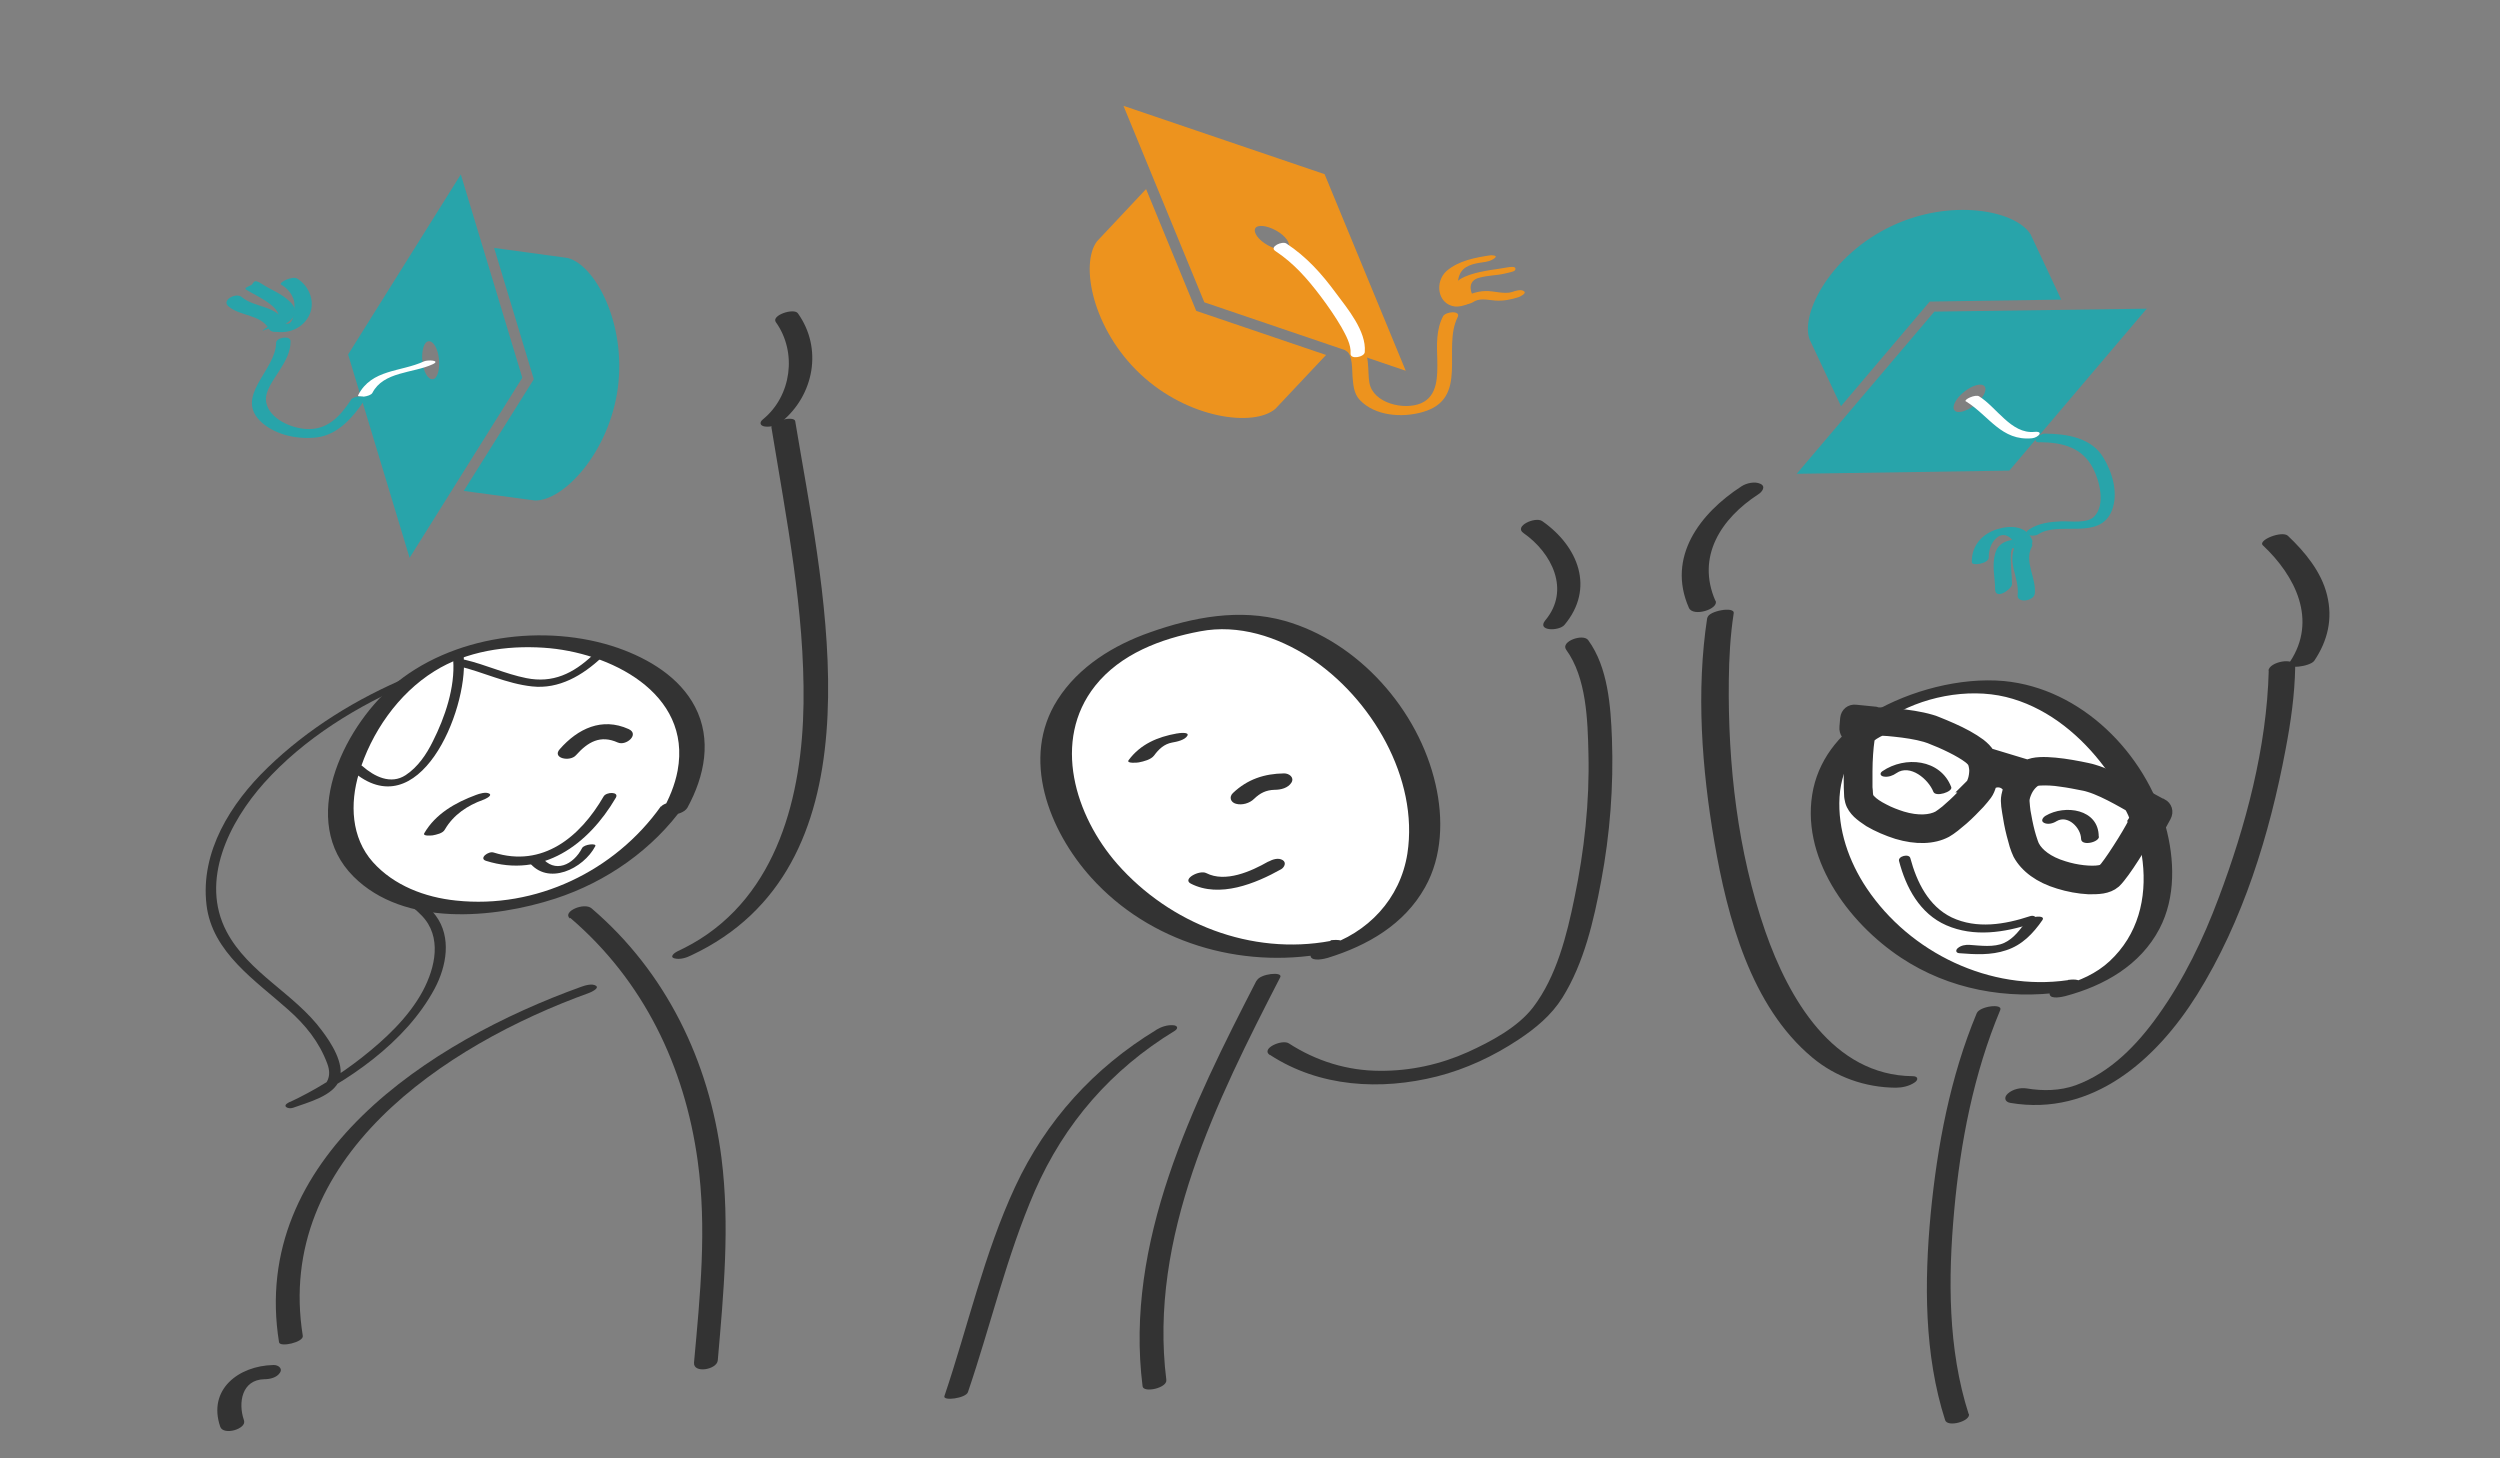 <?xml version="1.0" encoding="UTF-8"?>
<svg id="Ebene_1" xmlns="http://www.w3.org/2000/svg" version="1.1" viewBox="0 0 1020.5 595.3">
  <rect x="0" y="0" width="1020.5" height="595.3" fill="#808080" stroke="none"/>
  <!-- Generator: Adobe Illustrator 29.5.1, SVG Export Plug-In . SVG Version: 2.1.0 Build 141)  -->
  <defs>
    <style>
      .st0, .st1 {
        fill: #333;
      }

      .st0, .st2 {
        stroke: #333;
        stroke-width: 5.7px;
      }

      .st3 {
        fill: #28a4aa;
      }

      .st4, .st2 {
        fill: #fff;
      }

      .st5 {
        fill: none;
      }

      .st6 {
        fill: #ed931e;
      }
    </style>
  </defs>
  <g>
    <path class="st6" d="M467.9,77.1l-20.1,21.4h0c-7,9.3-1.9,35.8,17.7,54.2,19.5,18.3,46.3,21.7,55.1,14.2h0s20.7-22,20.7-22l-53-18-20.5-49.8"/>
    <path class="st6" d="M573.8,151.3l-33.1-80.2-82.1-27.9,33,80.2,82.1,27.9ZM517.5,100.1c-3.8-2.1-6-5.2-5.1-6.9.9-1.6,4.7-1.2,8.5.9,3.8,2.1,6,5.2,5.1,6.9-.9,1.6-4.7,1.2-8.5-.9Z"/>
    <path class="st6" d="M549.7,143.4c2.5,1.5,2.2,7.9,2.4,10.3.3,3.4.5,6.9,2.9,9.5,6.3,6.7,17.4,7.4,25.7,5,19.2-5.4,7.9-25.9,14.3-38.7,1.5-2.9-5-2.4-6-.3-2.8,5.5-2.5,11.6-2.3,17.7.1,6.5.3,14.7-6.6,17.7-7,3-19.6,0-21.1-8.3-.9-4.6.5-13.3-4.3-16.2-2-1.2-7.8,1.6-5,3.3h0Z"/>
    <path class="st6" d="M600.1,122.4c-4.9-.6-5.9-6.3-4.3-10.2,1.5-3.8,5.8-4.6,9.3-5.1,1.7-.2,3.7-.6,5.1-1.8,1.3-1.1-1.2-1.1-1.7-1.1-6.2.9-13.1,2.2-18,6.4-4.9,4.4-3.8,13.5,3.3,14.5,1.8.2,3.7-.3,5.3-1,.5-.2,2.7-1.6,1-1.8h0Z"/>
    <path class="st6" d="M601.5,121.4c-1.8-3.3-1.9-6.9,2.2-8s7-.9,10.4-1.7,4.5-.9,4.5-2-2.2-.7-3-.6c-6.7,1.4-28.3,2.2-21.7,14.3.9,1.7,8.1-1.1,7.6-2h0Z"/>
    <path class="st6" d="M601.1,123.5c2.7-2.1,6.2-1,9.4-.8,3.2.2,6.3-.4,9.4-1.4.5-.2,3.4-1.5,2.2-2.4-1.2-1-3.7-.1-4.9.3-3,1-7.6-.5-10.8-.4-4,.1-8.1,1.7-11.2,4.1-3.1,2.5,4.5,1.6,5.9.5h0Z"/>
    <path class="st4" d="M557.1,143.6c.7-8.4-7.1-17.7-11.8-24-5.9-8-11.9-14.7-20.2-20.2-1.7-1.1-7,1.3-4.6,3,7.7,5.1,13.1,11.3,18.7,18.7,3,4,5.9,8.2,8.4,12.5,1.7,3.1,4,7.1,3.7,10.7-.2,2.6,5.7,1.5,5.8-.6h0Z"/>
  </g>
  <g>
    <path class="st3" d="M189.3,200.4l29.1,3.9h0c11.6.2,30.2-19.4,33.8-45.9,3.5-26.5-9.3-50.3-20.5-53.1h0c0,0-30-4.1-30-4.1l16.2,53.6-28.6,45.6"/>
    <path class="st3" d="M188.1,71.2l-46,73.5,25.1,83,46-73.5-25.1-83ZM179.2,146.7c.4,4.3-.7,8-2.6,8.1-1.9.2-3.8-3.1-4.2-7.4-.4-4.3.7-8,2.6-8.1,1.9-.2,3.8,3.1,4.2,7.4Z"/>
    <path class="st4" d="M173.1,147.5c-9.5,4.4-21.4,3.1-26.9,13.8-.6,1.2,4.9.7,5.8-.9,4.5-8.8,16.6-8,24.6-11.7,3.5-1.6-1.9-1.9-3.5-1.2h0Z"/>
    <g>
      <path class="st3" d="M111.1,135.1c5.6,1.5,11.7-.5,14.7-5.6,3.3-5.6.7-12.6-4.5-15.8-1.9-1.2-7.9,1.7-6.5,2.5,2.6,1.6,4.3,3.6,5.2,6.5.5,1.7.3,10.3-3.2,9.4-1.6-.4-3.4,0-4.9.8-.7.4-2.3,1.8-.7,2.3h0Z"/>
      <path class="st3" d="M116.4,132.3c4.1-2.4,5.7-5.6,1.9-9.2s-7.7-4.7-11.4-7.2-3.3,0-4.4.5-3,1.2-2.1,1.8c3.5,2.3,19.4,9,10.8,14.1s-.8,1.2.4,1.3,3.6-.6,4.9-1.3h0Z"/>
      <path class="st3" d="M116.1,131.3c-3.7-6.8-12.2-5.6-17.5-10.1-2.3-1.9-8.4,1.4-5.3,3.9,4.9,4.1,13.2,3.2,16.5,9.2,1.4,2.7,8.1.1,6.3-3h0Z"/>
      <path class="st3" d="M143.3,163.2c-4.6,6.9-9.7,12.5-18.5,11.9-6.1-.4-14.7-4.1-16.1-10.7-1-4.5,3.2-9.6,5.4-13.2,2.3-3.6,4.6-7.6,4.5-11.9,0-2.6-5.9-1.5-5.9.6,0,11.4-17.7,22.1-5.7,32.7,6,5.2,15,6.9,22.7,5.9,8.4-1.2,14.5-8.3,19-15,1.6-2.4-4.3-2-5.5-.3h0Z"/>
    </g>
  </g>
  <g>
    <path class="st3" d="M841.4,122.3l-12.5-26.6h0c-6.1-9.9-32.6-14.9-56.8-3.4-24.2,11.4-37.2,35.1-33.5,46.1h0s12.9,27.4,12.9,27.4l36.2-42.7,53.8-.8"/>
    <path class="st3" d="M733.5,193.4l86.7-1.3,56.1-66.1-86.7,1.2-56.1,66.1ZM801.8,159.9c3.4-2.7,7.1-3.7,8.3-2.2,1.2,1.5-.6,4.9-4,7.6-3.4,2.7-7.1,3.7-8.3,2.2-1.2-1.5.6-4.9,4-7.6Z"/>
    <path class="st4" d="M802.6,163.9c9.4,5.9,14.4,16.2,26.9,15,2.6-.3,5-3,.9-2.6-9.4.9-15.4-10.1-22.5-14.5-1.5-1-6.6,1.4-5.4,2.1h0Z"/>
    <g>
      <path class="st3" d="M829.7,221c-2-6.4-8.9-6.7-14.4-5-6.3,1.9-10.6,6.9-10.4,13.5,0,1.7,7,.5,6.9-1.9,0-3.1.9-6.1,3.3-8.1,3.1-2.7,6.6.1,7.6,3.3.6,2.1,7.5.1,6.9-1.9h0Z"/>
      <path class="st3" d="M828.4,221.5c-4.4-2.2-12.1-1.6-13.8,3.9s-.2,10.1-.2,15,6.9,0,6.9-1.9c0-3.3-.5-6.5-.5-9.8s0-3.5.7-5.1.9-1.7.9-1.6c.5.9-4.4-.3-2.7,1s1.6.6,2.1.8c1.2.6,3.2,0,4.4-.5s3.1-1.3,2.1-1.8h0Z"/>
      <path class="st3" d="M822.7,222.7c-3.6,7,1.7,13.1.9,20.2-.4,3.5,6.7,2.5,7-.6.7-6.3-4.4-13-1.3-18.9,1.8-3.4-5.2-3.4-6.6-.7h0Z"/>
      <path class="st3" d="M832.6,180.5c9.2.1,17.3,2,21.8,10.7,2.7,5.2,5.1,14.8.5,19.6-2.8,3-9.7,1.9-13.4,2-4.6.2-9.2.7-13.2,3.3-3.3,2.2,1.7,3.3,3.7,2,8.5-5.6,25.2,2.8,30.1-9.8,2.7-7,.2-15.4-3.5-21.5-4.9-8.2-15-9.7-23.8-9.8-2.4,0-6.1,3.5-2.2,3.6h0Z"/>
    </g>
  </g>
  <g>
    <path class="st4" d="M274.6,328.8c-49.6,70.6-181.9,47.4-118.9-39.3,39.2-52.7,156.9-25.6,119.8,40.9"/>
    <path class="st1" d="M269.8,329.1c-18.8,26.5-51.1,42-83.7,38.5-12.6-1.3-25.3-6.1-33.9-15.7-8.9-10-9.4-23.9-5.7-36.2,5-16.6,16-32.5,30.8-41.7,13.1-8.2,29.4-10.6,44.6-9.6,26.7,1.7,60.6,18.3,54.7,50.2-1.1,5.9-3.5,11.5-6.4,16.7-1,1.8,3.7,1.4,4.3,1.4,2-.3,5-1.1,6.1-3,7-12.8,10.1-27.8,3.1-41.2-6.3-12.1-18.9-19.6-31.4-24-29.7-10.3-68.2-5.2-92.3,15.7-20.2,17.6-38.2,55.1-15.7,77.6,20.6,20.6,57.2,17.2,82.4,9,20.9-6.8,39.9-20.1,52.6-38,2.2-3.2-8-1.7-9.5.5h0Z"/>
  </g>
  <path class="st1" d="M246.4,325.1c-9.6,16.6-24.9,29.2-44.9,22.9-2.1-.7-6.2,2.4-3.1,3.4,23,7.2,41.7-6.5,53-25.8,1.4-2.5-3.9-2.4-5-.5h0Z"/>
  <path class="st1" d="M256.6,297.6c-10.9-4.9-20.7-.2-28.1,8.2-3.3,3.7,4.1,5.3,6.6,2.5,4.9-5.5,10-8.4,17.1-5.2,3.4,1.5,9-3.4,4.4-5.5h0Z"/>
  <path class="st1" d="M194.3,324.5c-8.4,3.1-16.5,7.7-21.1,15.6-.8,1.4,3.1.9,3.4.9,1.5-.3,4.2-.8,5-2.4,3.5-6,9.2-9.8,15.6-12.1.4-.1,3.9-1.6,2.6-2.5-1.4-.9-4.2,0-5.5.5h0Z"/>
  <path class="st1" d="M215.9,351.8c7.7,10,22.3,2.8,27.1-6.4.7-1.3-4.6-.8-5.4.8-3.5,6.8-11.2,10.6-16.6,3.6-1-1.3-6.2.5-5.1,2h0Z"/>
  <path class="st1" d="M166.8,276.3c-21.1,8.8-41.1,21.1-57.6,37.1-15,14.5-27.5,34.3-24.9,56,2.3,19.4,20.1,30.9,33.4,42.8,7,6.2,12.6,13.1,15.9,22,3.9,10.4-8.2,13.1-15.8,15.8.6.7,1.2,1.4,1.8,2.1,22.2-10.3,46-26.5,57.8-48.5,4.9-9.2,7-21,.5-29.8-7.3-9.9-20.5-14.8-30.6-21.2-1.4-.9-5.5,1.1-3.6,2.3,9.6,6,20.5,10.6,28.5,18.9,8.3,8.6,5.5,21.1.4,30.7-5.8,10.8-15.4,19.7-24.9,27.2-9.2,7.2-19.3,13.5-29.9,18.4-2.9,1.4-.2,2.8,1.8,2.1,5.7-2.1,16.8-4.8,19-11.6,2.1-6.5-3.5-15-7.2-19.9-11.2-15.2-29.9-23.4-38.9-40.4-11-20.9,1.1-44.8,15.3-60.7,16.3-18.2,38.3-31.7,60.7-41.1,2.9-1.2.3-3-1.8-2.1h0Z"/>
  <path class="st1" d="M185,269.5c.8,11.1-3.4,23.4-8.3,33.1-2.6,5.3-6.1,10.5-11.1,13.8-6.1,4-12.8.6-17.7-3.7-1.4-1.2-5.6.6-4.2,1.9,27.2,23.7,47.3-24.3,45.6-46.2-.1-1.7-4.7-.7-4.5,1.2h0Z"/>
  <path class="st1" d="M187.1,271.9c10.1,2.4,19.7,7.2,30.1,8.3,11,1.2,20.6-4.5,28.4-11.8,2-1.8-2.5-2-3.7-.9-7.9,7.4-16.2,11.5-27.1,9.3-8.5-1.7-16.6-5.5-25.1-7.5-1.6-.4-5.3,2-2.7,2.6h0Z"/>
  <g>
    <g>
      <path class="st4" d="M542,386.8c-95.1,18.2-167.8-111.4-49.7-132,72.5-11.7,131.7,109,49,134"/>
      <path class="st1" d="M543.1,384.1c-32.3,6-65.5-7-87-31.4-17.2-19.6-26.8-50.3-9.1-72.7,10.4-13.1,26.9-19.3,42.9-22.3,15.7-3,31.6,2.2,44.7,10.7,25.2,16.5,44.6,49.3,39.9,80-2.9,18.5-16.1,32.5-33.8,38-1.3.4-6.3,1.8-5.7,4,.6,2.2,5.7,1,7,.6,16.2-5,31.2-13.6,39.7-28.8,7.1-12.6,7.5-28.1,4.3-42-6.9-30.4-31.5-58.3-61.7-66.8-18.3-5.1-37.3-1.5-54.8,4.7-14.9,5.2-29.2,14-37.8,27.5-15.2,23.8-3.5,53.5,13.7,72.6,23.8,26.5,60.9,37.4,95.6,31,2.2-.4,6.4-1.3,7.4-3.7,1-2.3-4.3-1.8-5.2-1.7h0Z"/>
    </g>
    <path class="st1" d="M524.2,315.7c-8.1.1-15,2.4-20.9,8-1.7,1.6-1,3.8,1.2,4.4,2.5.7,5.6-.2,7.4-2,2.5-2.4,4.9-3.6,8.4-3.7,2.5,0,5.5-.7,6.9-3,1.2-2.1-1-3.7-3-3.7h0Z"/>
    <path class="st1" d="M480.4,299.4c-7.9,1.4-14.9,4.4-19.7,10.9-1.1,1.5,3.9,1,4.2.9,2-.4,4.9-1.1,6.2-2.8,1.9-2.6,4.1-4.7,7.4-5.3,1.8-.3,5.2-1,6.2-2.8.9-1.7-3.8-1-4.2-.9h0Z"/>
    <path class="st1" d="M517.7,351.7c-7,4-17.5,8.7-25.3,4.7-2.7-1.4-10,2.4-6.3,4.3,11.7,6,26.4,0,36.9-5.9,1.3-.8,2.2-2.7.6-3.7-1.8-1.1-4.1-.3-5.8.6h0Z"/>
  </g>
  <path class="st1" d="M803.6,577.2c-8.5-26.5-8.4-55.6-5.9-83,2.5-27.8,8-56.1,18.8-81.9,1.2-2.8-8.4-1.6-9.6,1.3-10.8,25.9-16.1,54.1-18.8,81.9-2.6,27.8-2.7,57.4,5.9,84.2,1,3.1,10.6.4,9.7-2.6h0Z"/>
  <g>
    <g>
      <g>
        <path class="st4" d="M843.1,402.5c-87.1,13.2-148.6-107.2-40.5-121.7,66.3-8.1,115.9,103.7,39.8,123.6"/>
        <path class="st1" d="M844.1,400.1c-31.7,4.6-64.4-11.1-82.1-37.5-7.3-10.9-11.9-24-11.1-37.3.8-13.4,8.7-24.8,19.7-32,13.5-8.8,32.5-12.6,48.2-8.8,15.5,3.8,28.6,14,38.4,26.3,17.8,22.2,27.4,59.8,3.9,81.6-5.4,5-12.2,8-19.2,9.9-1.2.3-5.8,1.7-5.2,3.7.5,2,5.2.9,6.4.6,15.8-4.2,30.6-12.6,38.4-27.5,6.7-12.8,6.2-28.3,2.5-41.9-8.3-29.8-34.4-56.2-66-59.2-17.8-1.6-38.4,3.9-53.7,12.9-11.8,7-21.1,17.4-24.1,31-5.9,27.6,14.1,54.7,35.9,69.1,19.5,12.9,43.1,17.2,66.1,13.9,2-.3,5.9-1.2,6.7-3.4.9-2.2-3.9-1.6-4.7-1.5h0Z"/>
      </g>
      <path class="st1" d="M828.6,374c-10.3,3.4-21.7,5.3-31.9.5-9.5-4.6-14.3-14.5-16.9-24.2-.5-2-5.2-.8-4.6,1.2,2.8,10.8,8.5,21.5,19.3,26.2,11.2,4.9,23.7,3,34.9-.7,2.8-.9,2-3.9-.8-3h0Z"/>
    </g>
    <g>
      <path class="st0" d="M882.1,328.8l-7-3.8c-.3-.2-.6-.3-1-.4l-.6-.4s-2.6-1.7-6.3-3.7c-3.7-2-8.3-4.3-12.7-5.6-.8-.2-1.6-.5-2.3-.6-4.2-.9-9-1.8-13.4-2.2-2.2-.2-4.2-.3-6.1-.2-1.9.1-3.6.4-5.2,1.2,0,0,0,0,0,0-.2-.2-.5-.3-.8-.4l-14.2-4.3c-.3,0-.6-.1-.9-.1,0,0,0-.2-.1-.2-.9-1.6-2.1-2.7-3.6-3.9-1.5-1.1-3.2-2.2-5.2-3.3-3.8-2.1-8.3-4-12.3-5.6-.7-.3-1.5-.6-2.3-.8-4.4-1.3-9.6-2-13.7-2.4-4.1-.4-7.2-.5-7.3-.5h-.7c-.3-.1-.7-.2-1-.3l-8-.8c-1.7-.2-3.2.9-3.4,2.8l-.3,3.5c-.2,1.9,1,3.6,2.7,3.8,0,.2,0,.5-.1.7-.1.7-.2,1.6-.3,2.6-.2,1.9-.3,4.3-.4,6.7-.2,4.9-.2,10.2,0,13.7,0,1,.2,1.8.4,2.7.5,1.8,1.6,3.2,2.8,4.4,1.3,1.2,2.8,2.3,4.5,3.4,3.4,2,7.4,3.7,11.2,4.9,7.7,2.3,14.6,2.1,19.7-.6,1-.6,2.1-1.3,3.2-2.2,1.1-.9,2.3-1.9,3.5-2.9,2.4-2.1,4.7-4.5,6.6-6.5,1.2-1.4,2.2-2.5,2.9-3.5.8-1.1,1.3-2.4,1.7-3.8,0-.2.1-.4.2-.6h.1c1.4-1,3.1-1.3,4.8-.8,1.6.5,2.8,1.7,3.4,3.1-.1.3-.2.6-.3.9-.4,1.4-.7,2.7-.7,4.1,0,1.2.2,2.7.5,4.5.4,2.7,1,6,1.8,9.1.4,1.5.8,3,1.2,4.4.4,1.3.9,2.5,1.4,3.6,2.8,5.1,8.3,9.2,16,11.5,3.8,1.2,8.1,2,12.1,2.2,2,0,3.8,0,5.6-.3,1.7-.3,3.4-.9,4.8-2.1.6-.6,1.2-1.2,1.8-2,2.2-2.7,5.1-7.1,7.7-11.3,1.3-2.1,2.5-4.1,3.4-5.8.5-.8.9-1.6,1.2-2.3.1-.2.2-.5.3-.7,1.5.8,3.5,0,4.4-1.6l1.7-3.1c.9-1.7.3-3.4-1.2-4.2ZM805.4,320.6c-.3.4-.8,1.1-1.6,1.9-.7.8-1.7,1.8-2.7,2.9-2,2.1-4.4,4.3-6.4,6-1.4,1.1-2.6,2-3.3,2.4-3.2,1.7-8.5,2.2-15.1.2-2.5-.8-5.2-1.8-7.6-3.1-2.4-1.2-4.5-2.6-5.6-3.8-.8-.8-1.2-1.5-1.2-1.7,0-.2-.1-.7-.2-1.4,0-.7-.1-1.5-.2-2.5,0-1.9,0-4.2,0-6.6,0-4.8.4-9.9.8-12.6,0-.7.2-1.3.2-1.3,0,0,.1-.3.5-.6.4-.4.9-.8,1.5-1.2,1.1-.7,2.4-1.4,3.2-1.7,0,0,0,0,0,0,0,0,.2,0,.2,0,0,0,0,0,0,0h0c.2,0,.5,0,.8,0,1.2,0,2.9.2,4.9.4,3.9.4,8.8,1.1,12.5,2.2,0,0,0,0,0,0,.7.2,1.3.4,1.8.6,2.9,1.1,6.1,2.5,8.9,3.9,2.8,1.4,5.4,2.9,7.1,4.2,1.1.8,1.8,1.7,2,2,.4.8.7,2.1.8,3.5,0,1.4-.2,2.9-.6,4.2-.3.9-.6,1.7-1,2.1ZM871.5,336c-1.2,2.4-3.8,6.8-6.4,10.8-1.3,2-2.6,4-3.7,5.5-.6.8-1.1,1.4-1.5,2-.4.5-.8.9-.9,1-.1.2-.8.5-1.9.7-1.7.3-4.1.3-6.8,0-2.7-.3-5.5-.9-8-1.7-6.7-2-10.8-5.4-12.5-8.6-.4-.7-.9-2.2-1.4-3.8-.8-2.6-1.5-5.7-2-8.6-.3-1.4-.5-2.7-.6-3.9-.1-1.1-.2-2-.2-2.5,0-.6.1-1.4.4-2.3.4-1.2,1-2.6,1.9-3.8.8-1.1,1.8-2,2.6-2.5.3-.2,1.3-.5,2.7-.5,2.1-.1,5.1,0,8.2.5,3.2.4,6.5,1.1,9.6,1.7.6.1,1.2.3,1.9.5,0,0,0,0,0,0,3.7,1.1,8.1,3.3,11.6,5.2,1.7.9,3.2,1.8,4.3,2.4.3.2.5.3.7.4h0s0,0,0,0c0,0,.1,0,.2.1,0,0,0,0,0,0,.5.7,1.2,2,1.7,3.2.3.7.5,1.3.6,1.8,0,.5,0,.8,0,.8,0,0-.2.6-.6,1.2Z"/>
      <path class="st2" d="M880.7,332.3c-.3.9-1.8,1.2-3.3.7-1.6-.5-2.7-1.6-2.4-2.4.3-.9,1.8-1.2,3.3-.7,1.6.5,2.7,1.6,2.4,2.5Z"/>
      <path class="st2" d="M762.7,296.3c-.3.9-1.8,1.2-3.4.7-1.6-.5-2.7-1.6-2.4-2.4.3-.9,1.8-1.2,3.3-.7,1.6.5,2.7,1.6,2.4,2.4Z"/>
    </g>
    <path class="st1" d="M827.4,375.6c-2.5,3.5-5.2,7.4-9.3,9.3-4.2,1.9-9.7,1.1-14.1.8-1.7-.1-3.5.2-4.8,1.3-1,.8-.9,2,.6,2.1,6.4.5,12.9.9,19.1-1.2,6.5-2.1,11-6.8,14.8-12.3,1.6-2.3-5.2-1.5-6.3.1h0Z"/>
  </g>
  <path class="st1" d="M856.7,341.5c0-11.3-13.8-13.2-21.7-8.5-1,.6-2.2,2.1-.6,2.9,1.6.8,3.7.2,5.1-.7,4.6-2.7,9.9,2.7,10,7.2,0,3.1,7.3,1.5,7.3-.9h0Z"/>
  <path class="st1" d="M796.5,321.3c-4.4-11.5-18.9-12.8-28.1-6.5-1.3.9-.8,2,.6,2.2,1.8.3,3.7-.4,5.1-1.4,5.6-3.9,13.1,2.5,15.1,7.6.9,2.3,8,0,7.3-1.9h0Z"/>
  <g>
    <path class="st1" d="M696.9,252.1c-4.6,30-2.2,61.8,2.9,91.5,5.3,30.9,14.9,67.2,40,88.1,9.6,8,21.6,12.2,34,12.3,2.6,0,5.5-.6,7.7-2.1,1.7-1.1,1.5-2.6-.7-2.6-32.7-.3-50.7-31.9-60.2-59.1-11.3-32.5-15.3-68.1-14.9-102.4.1-9.2.6-18.4,2-27.5.4-2.9-10.3-.9-10.7,1.8h0Z"/>
    <path class="st1" d="M700.2,245.2c-7.8-18,2.3-33.5,17.5-43.4,1.5-.9,3.3-3.2.9-4.3-2.3-1.1-5.7-.3-7.7,1-17,11-30.6,28.9-21.5,49.6,1.7,3.9,12.4.5,10.9-2.9h0Z"/>
  </g>
  <g>
    <path class="st1" d="M926.1,273.7c-.8,31.4-9.4,63.5-20.4,92.7-6.3,16.9-14.2,33.3-24.7,48-8.6,12.1-19.5,23.4-33.7,28.6-6.4,2.3-13.4,2.4-20,1.3-2.6-.4-5.7.3-7.7,2.1-1.7,1.5-1.3,3.4,1,3.8,33.5,5.7,59.6-17.6,76.2-44.1,18.8-30.1,29.7-65.6,36.2-100.3,2.1-11,3.7-22.2,3.9-33.4.1-4.5-10.8-2.2-10.9,1.4h0Z"/>
    <path class="st1" d="M944.7,269.7c5.5-8.2,7.6-17.1,5.2-26.8-2.3-9.5-9.1-17.7-16-24.2-2.4-2.2-12.4,1.8-10.2,3.9,13.3,12.5,22.3,30.5,11.1,47.5-2.4,3.5,8.3,2,9.9-.4h0Z"/>
  </g>
  <path class="st1" d="M232.8,374.7c29.9,25.6,46.7,60.6,52,99.2,3.8,27.5,1,54.8-1.5,82.3-.4,4.6,9.4,2.9,9.7-.9,2.4-27.7,5-55,1.5-82.7-5-39.4-22.6-75.8-53-101.8-3-2.6-12.1,1.3-8.9,4.1h0Z"/>
  <path class="st1" d="M512.9,400.3c-26.1,50.7-53.9,106.8-46.5,165.6.4,2.8,10.1.7,9.7-2.6-7.3-58.3,20.6-114.1,46.5-164.4,1.2-2.4-8.2-1.5-9.6,1.4h0Z"/>
  <path class="st1" d="M282.1,390c76.2-35.7,56.2-138.4,44.8-204.6-.8-4.5-1.5-9-2.3-13.5-.4-2.3-10.1-.1-9.7,2.6,6.1,37.4,13.6,74.7,13.1,112.7-.5,37.2-10.5,78.1-45.2,97.9-2.1,1.2-4.3,2.3-6.4,3.3-.9.4-3.3,2.2-1.1,2.8,2.2.6,4.8-.2,6.8-1.2h0Z"/>
  <path class="st1" d="M237,402.9c-61.3,22.1-135.2,69.6-123.1,145,.3,2.2,10.1,0,9.7-2.6-11.6-72.4,57.6-118.6,116.9-140,.5-.2,4.3-1.8,2.8-2.9-1.6-1.1-4.7-.1-6.3.5h0Z"/>
  <path class="st1" d="M472,420.4c-25.5,15.5-45,37-57.6,64-12.7,27.3-19.3,57.1-28.9,85.5-.7,2.1,8.7.9,9.6-1.6,9.3-27.3,15.8-55.6,27.3-82.1,12.1-27.7,31.3-49.7,57.1-65.4,1.6-1,1.2-2.2-.6-2.3-2.3-.2-4.8.6-6.8,1.8h0Z"/>
  <path class="st1" d="M319,172.2c13.3-10.9,16.9-30,6.7-44.3-1.6-2.3-11,.8-9,3.6,8.8,12.3,6.4,30.2-5.3,39.7-1.5,1.2-1.2,2.6.8,2.9,2.2.3,5.1-.4,6.8-1.8h0Z"/>
  <path class="st1" d="M111.6,557.2c-14.2.3-26.9,10-21.7,25.2,1.3,3.7,10.9.9,9.7-2.6-2.5-7.2-.9-16.6,8.3-16.8,2.2,0,5.1-.6,6.4-2.7,1.2-1.9-1-3.2-2.7-3.1h0Z"/>
  <path class="st1" d="M518.4,430.6c20.2,13.2,45.2,14.6,68.2,8.8,11.8-3,23.1-8.3,33.2-15,7.1-4.7,13.5-10,18-17.2,8.8-14.1,12.8-31.5,15.8-47.6,3.6-19.1,5.1-38.6,4.4-58-.5-13.3-1.6-29.2-9.7-40.3-2-2.8-11.4.5-9,3.9,8.3,11.4,8.8,28.8,9.1,42.4.5,19.7-1.7,39.7-5.7,58.9-3.1,15.2-7.3,32.1-16.9,44.7-6.3,8.2-17.3,14-26.5,18.2-11.3,5.1-23.6,7.8-36,7.7-13.3,0-26.1-4-37.2-11.2-2.8-1.8-11.7,2.2-7.7,4.8h0Z"/>
  <path class="st1" d="M638.6,255.1c12.5-14.9,5.7-32.1-9.1-42.4-2.8-1.9-11.7,2.1-7.6,4.9,11.6,8.1,19.2,23.3,8.9,35.6-3.7,4.5,5.6,4.5,7.8,1.9h0Z"/>
  <rect class="st5" x="0" y="0" width="1020.5" height="595.3"/>
</svg>